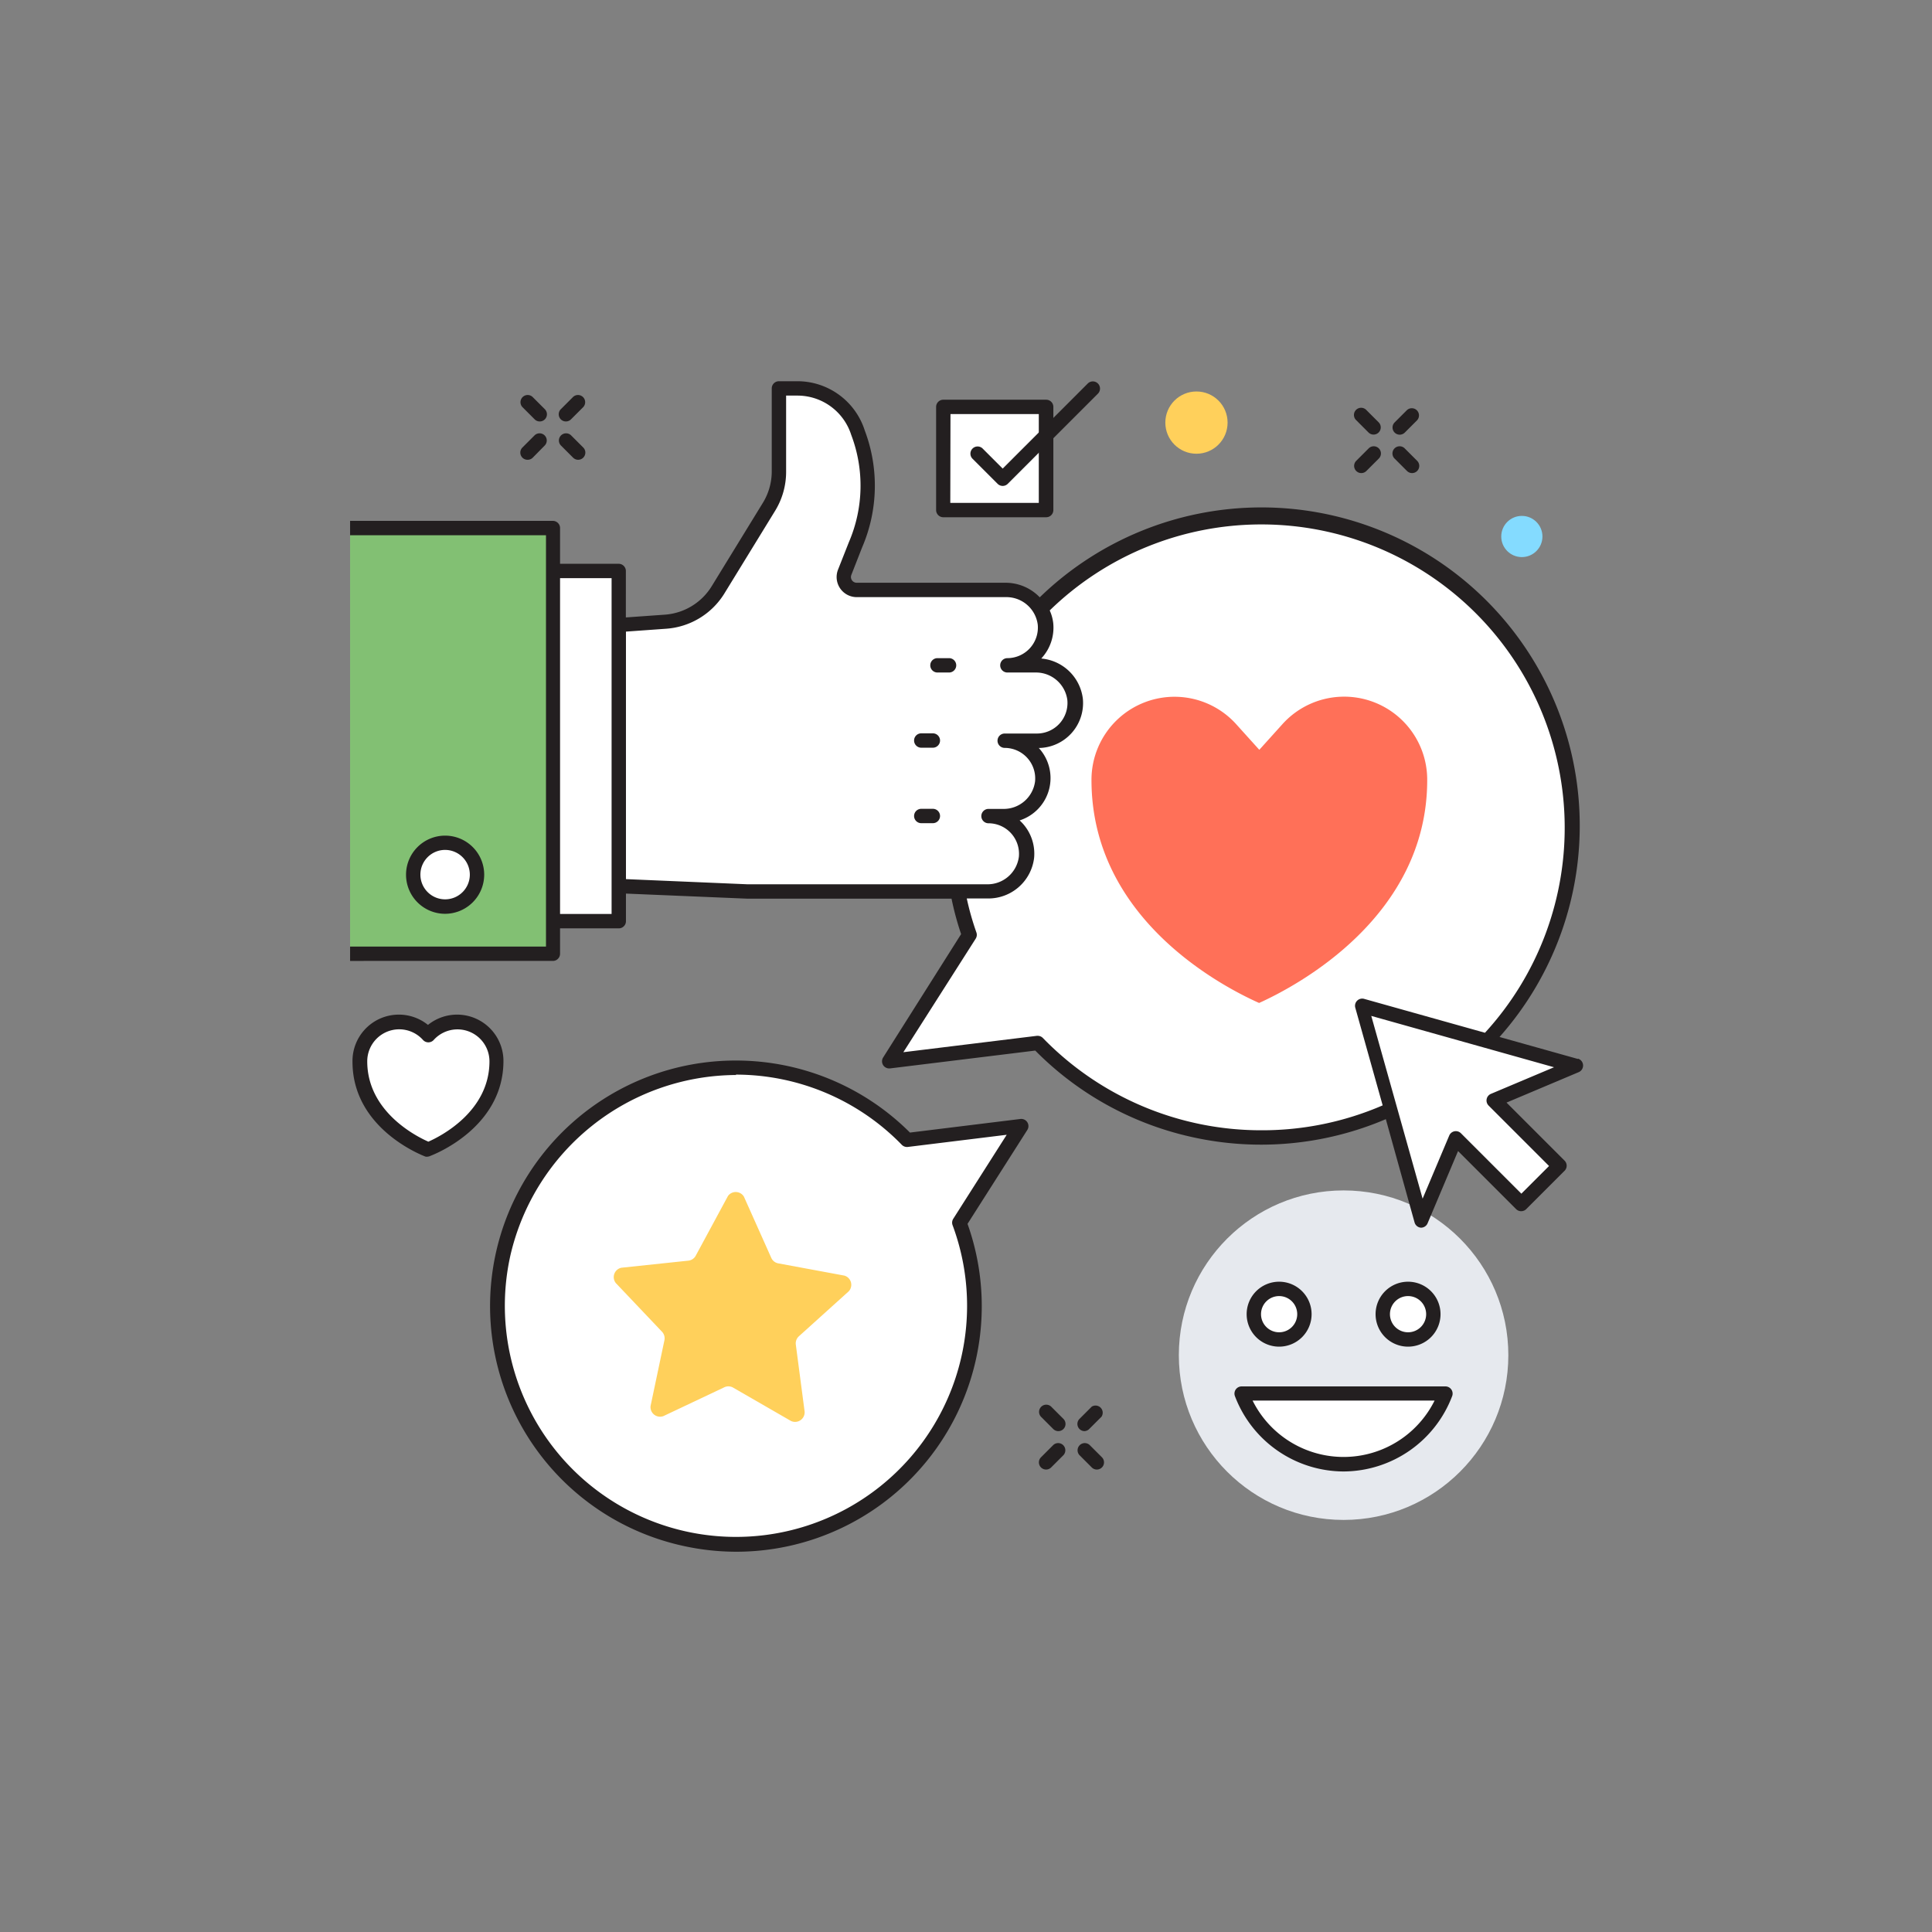 <svg id="Calque_1" data-name="Calque 1" xmlns="http://www.w3.org/2000/svg" viewBox="0 0 201.7 201.7"><rect x="0" y="0" width="201.7" height="201.7" fill="#808080" stroke="none"/><defs><style>.cls-1{fill:#231f20;}.cls-2{fill:#e6e9ee;}.cls-3{fill:#fff;}.cls-4{fill:#ff7058;}.cls-5{fill:#ffd05b;}.cls-6{fill:#84dbff;}.cls-7{fill:#82c073;}</style></defs><title>formation-sensibilisation-itil</title><path class="cls-1" d="M113.23,149.41a.75.75,0,0,1-.53-1.28l1.28-1.28A.75.75,0,0,1,115,147.9l-1.28,1.28A.75.75,0,0,1,113.23,149.41Z"/><path class="cls-1" d="M109.21,153.42a.75.75,0,0,1-.53-1.28l1.28-1.28a.75.75,0,0,1,1.06,1.06l-1.28,1.28A.75.75,0,0,1,109.21,153.42Z"/><path class="cls-1" d="M114.51,153.42a.75.75,0,0,1-.53-.22l-1.28-1.28a.75.75,0,0,1,1.06-1.06l1.28,1.28a.75.75,0,0,1-.53,1.28Z"/><path class="cls-1" d="M110.49,149.41a.75.75,0,0,1-.53-.22l-1.28-1.28a.75.75,0,0,1,1.06-1.06l1.28,1.28a.75.75,0,0,1-.53,1.28Z"/><path class="cls-1" d="M59.08,44a.75.75,0,0,1-.53-1.28l1.28-1.28a.75.75,0,0,1,1.06,1.06l-1.28,1.28A.75.75,0,0,1,59.08,44Z"/><path class="cls-1" d="M55.07,48a.75.75,0,0,1-.53-1.28l1.28-1.28a.75.75,0,0,1,1.06,1.06L55.6,47.8A.75.75,0,0,1,55.07,48Z"/><path class="cls-1" d="M60.36,48a.75.75,0,0,1-.53-.22l-1.28-1.28a.75.75,0,0,1,1.06-1.06l1.28,1.28A.75.75,0,0,1,60.36,48Z"/><path class="cls-1" d="M56.35,44a.75.75,0,0,1-.53-.22l-1.28-1.28a.75.75,0,0,1,1.06-1.06l1.28,1.28A.75.75,0,0,1,56.35,44Z"/><path class="cls-1" d="M146.13,45.38a.75.75,0,0,1-.53-1.28l1.28-1.28a.75.75,0,0,1,1.06,1.06l-1.28,1.28A.75.75,0,0,1,146.13,45.38Z"/><path class="cls-1" d="M142.12,49.39a.75.75,0,0,1-.53-1.28l1.28-1.28a.75.75,0,1,1,1.06,1.06l-1.28,1.28A.75.75,0,0,1,142.12,49.39Z"/><path class="cls-1" d="M147.42,49.39a.75.75,0,0,1-.53-.22l-1.28-1.28a.75.75,0,1,1,1.06-1.06l1.28,1.28a.75.75,0,0,1-.53,1.28Z"/><path class="cls-1" d="M143.4,45.37a.75.75,0,0,1-.53-.22l-1.28-1.28a.75.75,0,1,1,1.06-1.06l1.28,1.28a.75.75,0,0,1-.53,1.28Z"/><circle class="cls-2" cx="140.27" cy="141.48" r="17.2"/><path class="cls-3" d="M129.62,145.47a11.36,11.36,0,0,0,21.29,0Z"/><path class="cls-1" d="M140.27,153.62a12.18,12.18,0,0,1-11.35-7.88.75.75,0,0,1,.7-1h21.29a.75.75,0,0,1,.7,1A12.18,12.18,0,0,1,140.27,153.62Zm-9.5-7.4a10.61,10.61,0,0,0,19,0Z"/><circle class="cls-3" cx="147.01" cy="137.2" r="2.64"/><path class="cls-1" d="M147,140.59a3.39,3.39,0,1,1,3.39-3.39A3.39,3.39,0,0,1,147,140.59Zm0-5.28a1.89,1.89,0,1,0,1.89,1.89A1.89,1.89,0,0,0,147,135.31Z"/><circle class="cls-3" cx="133.54" cy="137.2" r="2.64"/><path class="cls-1" d="M133.54,140.59a3.39,3.39,0,1,1,3.39-3.39A3.39,3.39,0,0,1,133.54,140.59Zm0-5.28a1.89,1.89,0,1,0,1.89,1.89A1.89,1.89,0,0,0,133.54,135.31Z"/><path class="cls-3" d="M47.71,106.71a4.08,4.08,0,0,0-3,1.36,4.09,4.09,0,0,0-7.13,2.73c0,6.57,7.13,9.2,7.13,9.2s7.13-2.64,7.13-9.2A4.09,4.09,0,0,0,47.71,106.71Z"/><path class="cls-1" d="M44.68,120.75a.76.76,0,0,1-.26,0c-.31-.12-7.62-2.9-7.62-9.91A4.84,4.84,0,0,1,44.68,107a4.84,4.84,0,0,1,7.88,3.76c0,7-7.31,9.79-7.62,9.91A.76.76,0,0,1,44.68,120.75Zm-3-13.29a3.34,3.34,0,0,0-3.34,3.34c0,5.27,5.15,7.85,6.38,8.39,1.23-.54,6.38-3.12,6.38-8.39a3.34,3.34,0,0,0-5.82-2.23.75.75,0,0,1-.56.25h0a.75.75,0,0,1-.56-.25A3.34,3.34,0,0,0,41.64,107.46Z"/><path class="cls-3" d="M101.22,97.61a32.45,32.45,0,1,1,7.12,11.28L92.83,110.8Z"/><path class="cls-3" d="M100.16,127.68A24.89,24.89,0,1,1,94.69,119l11.9-1.46Z"/><path class="cls-1" d="M76.86,162a25.78,25.78,0,0,1-5.67-.64,25.63,25.63,0,0,1,5.63-50.64A25.68,25.68,0,0,1,95,118.24l11.53-1.42a.75.75,0,0,1,.72,1.15l-6.24,9.8A25.63,25.63,0,0,1,76.86,162Zm0-49.77A24.29,24.29,0,0,0,53.3,131a24.13,24.13,0,0,0,18.22,28.86,24.13,24.13,0,0,0,27.93-31.95.75.75,0,0,1,.07-.67l5.58-8.77-10.32,1.27a.76.76,0,0,1-.63-.22,24.17,24.17,0,0,0-17.34-7.33Z"/><path class="cls-4" d="M131.45,104.71c-4.07-1.82-17.5-8.9-17.5-23.28a8.67,8.67,0,0,1,15.13-5.8l2.39,2.65,2.39-2.65A8.67,8.67,0,0,1,149,81.44C149,95.7,135.45,102.9,131.45,104.71Z"/><path class="cls-1" d="M105.22,70.21H102.1a.75.75,0,0,1,0-1.5h3.13a.75.75,0,1,1,0,1.5Z"/><path class="cls-1" d="M104.93,78.06h-4.81a.75.75,0,0,1,0-1.5h4.81a.75.75,0,0,1,0,1.5Z"/><path class="cls-1" d="M103.38,85.94h-3.26a.75.75,0,0,1,0-1.5h3.26a.75.75,0,0,1,0,1.5Z"/><path class="cls-5" d="M77.66,124.92l2.87,6.42a1,1,0,0,0,.7.55l6.91,1.28a1,1,0,0,1,.47,1.64l-5.22,4.71a1,1,0,0,0-.31.83l.92,7a1,1,0,0,1-1.42,1l-6.09-3.51a1,1,0,0,0-.89,0l-6.34,3a1,1,0,0,1-1.34-1.06l1.45-6.88a1,1,0,0,0-.24-.85l-4.84-5.1a1,1,0,0,1,.59-1.6l7-.74a1,1,0,0,0,.74-.49L76,124.86A1,1,0,0,1,77.66,124.92Z"/><circle class="cls-6" cx="158.88" cy="56.01" r="2.15"/><circle class="cls-5" cx="124.91" cy="44.12" r="3.25"/><rect class="cls-3" x="98.48" y="42.48" width="10.74" height="10.74"/><path class="cls-1" d="M109.21,54H98.48a.75.75,0,0,1-.75-.75V42.48a.75.75,0,0,1,.75-.75h10.74a.75.75,0,0,1,.75.75V53.22A.75.75,0,0,1,109.21,54Zm-10-1.5h9.24V43.23H99.23Z"/><path class="cls-1" d="M104.68,50.73a.75.75,0,0,1-.53-.22l-2.6-2.6a.75.75,0,1,1,1.06-1.06l2.07,2.07,8.9-8.9a.75.75,0,0,1,1.06,1.06l-9.43,9.43A.75.75,0,0,1,104.68,50.73Z"/><path class="cls-3" d="M112.22,73a4,4,0,0,0-4.09-3.55h-2.92a3.94,3.94,0,0,0,3.92-4.32A4,4,0,0,0,105,61.59H89.44a1.35,1.35,0,0,1-1.25-1.84l1.13-2.86a15.6,15.6,0,0,0,.27-11.72,6.66,6.66,0,0,0-6.34-4.62H81.32v8.67a7,7,0,0,1-1,3.67L75,61.57a7,7,0,0,1-5.48,3.32l-4.89.35V92.51L78,93.07h25.06a4,4,0,0,0,4.09-3.55,3.94,3.94,0,0,0-3.92-4.32h1.52a4,4,0,0,0,4.09-3.55,3.94,3.94,0,0,0-3.92-4.32h3.37A3.94,3.94,0,0,0,112.22,73Z"/><path class="cls-1" d="M99.08,70.21H97.87a.75.75,0,0,1,0-1.5h1.21a.75.75,0,0,1,0,1.5Z"/><path class="cls-1" d="M97.39,78.06H96.18a.75.75,0,0,1,0-1.5h1.21a.75.75,0,0,1,0,1.5Z"/><path class="cls-1" d="M97.39,85.94H96.18a.75.75,0,0,1,0-1.5h1.21a.75.75,0,0,1,0,1.5Z"/><rect class="cls-3" x="57.72" y="59.61" width="6.88" height="36.56"/><polyline class="cls-7" points="36.55 55.13 57.72 55.13 57.72 99.57 36.55 99.57"/><circle class="cls-3" cx="46.47" cy="91.32" r="3.33"/><path class="cls-1" d="M46.47,95.4a4.08,4.08,0,1,1,4.08-4.08A4.09,4.09,0,0,1,46.47,95.4Zm0-6.67a2.58,2.58,0,1,0,2.58,2.58A2.59,2.59,0,0,0,46.47,88.73Z"/><polygon class="cls-3" points="158.88 125.7 162.83 121.75 155.99 114.9 164.55 111.28 142.12 104.99 148.42 127.42 152.03 118.85 158.88 125.7"/><path class="cls-1" d="M164.75,110.56l-8.2-2.3a33.23,33.23,0,0,0-48-45.9A4.94,4.94,0,0,0,105,60.84H89.44a.6.6,0,0,1-.56-.82L90,57.16a16.29,16.29,0,0,0,.28-12.22,7.38,7.38,0,0,0-7.05-5.14H81.32a.75.75,0,0,0-.75.75v8.67a6.26,6.26,0,0,1-.93,3.28l-5.32,8.67a6.27,6.27,0,0,1-4.89,3l-4.09.29V59.61a.75.75,0,0,0-.75-.75H58.47V55.13a.75.75,0,0,0-.75-.75H36.55v1.5H57V98.82H36.55v1.5H57.72a.75.75,0,0,0,.75-.75V96.92H64.6a.75.75,0,0,0,.75-.75V93.29L78,93.82H99.34a30.5,30.5,0,0,0,1,3.7L92.2,110.4a.75.75,0,0,0,0,.8.76.76,0,0,0,.73.34l15.15-1.86a33,33,0,0,0,16.24,9,33.18,33.18,0,0,0,20.36-1.84l3,10.78a.75.75,0,0,0,.67.55h0a.75.75,0,0,0,.69-.46l3.18-7.54,6.06,6.06a.75.75,0,0,0,1.06,0l4-4a.75.75,0,0,0,0-1.06l-6.06-6.06,7.54-3.18a.75.75,0,0,0-.09-1.41ZM63.85,95.42H58.47V60.36h5.38Zm14.2-3.1-12.7-.54V65.94l4.19-.3A7.78,7.78,0,0,0,75.6,62l5.32-8.67a7.76,7.76,0,0,0,1.15-4.06V41.3h1.17a5.89,5.89,0,0,1,5.63,4.11,14.92,14.92,0,0,1-.25,11.2l-1.13,2.86a2.1,2.1,0,0,0,2,2.87H105a3.3,3.3,0,0,1,3.34,2.87,3.19,3.19,0,0,1-3.17,3.5.75.75,0,0,0,0,1.5h2.92a3.3,3.3,0,0,1,3.34,2.87,3.19,3.19,0,0,1-3.17,3.5h-3.37a.75.75,0,0,0,0,1.5,3.19,3.19,0,0,1,3.17,3.5,3.3,3.3,0,0,1-3.34,2.87h-1.52a.75.75,0,0,0,0,1.5,3.19,3.19,0,0,1,3.17,3.5,3.3,3.3,0,0,1-3.34,2.87ZM131.65,118a31.75,31.75,0,0,1-22.77-9.63.75.75,0,0,0-.54-.23h-.09l-13.94,1.71L101.86,98a.75.75,0,0,0,.07-.67,29.21,29.21,0,0,1-1-3.53h2.2a4.81,4.81,0,0,0,4.83-4.23,4.71,4.71,0,0,0-1.2-3.61q-.15-.16-.31-.31a4.64,4.64,0,0,0,2-7.56l0,0a4.69,4.69,0,0,0,4.6-5.14,4.79,4.79,0,0,0-4.34-4.2l.05-.06a4.71,4.71,0,0,0,1.2-3.61,4.38,4.38,0,0,0-.37-1.35,31.67,31.67,0,0,1,45.44,44.09l-12.62-3.54a.75.75,0,0,0-.92.92l2.86,10.2A31.68,31.68,0,0,1,131.65,118Zm24-3.8a.75.75,0,0,0-.24,1.22l6.31,6.31-2.89,2.89-6.31-6.31a.75.75,0,0,0-1.22.24l-2.78,6.59-5.36-19.08,19.08,5.36Z"/></svg>